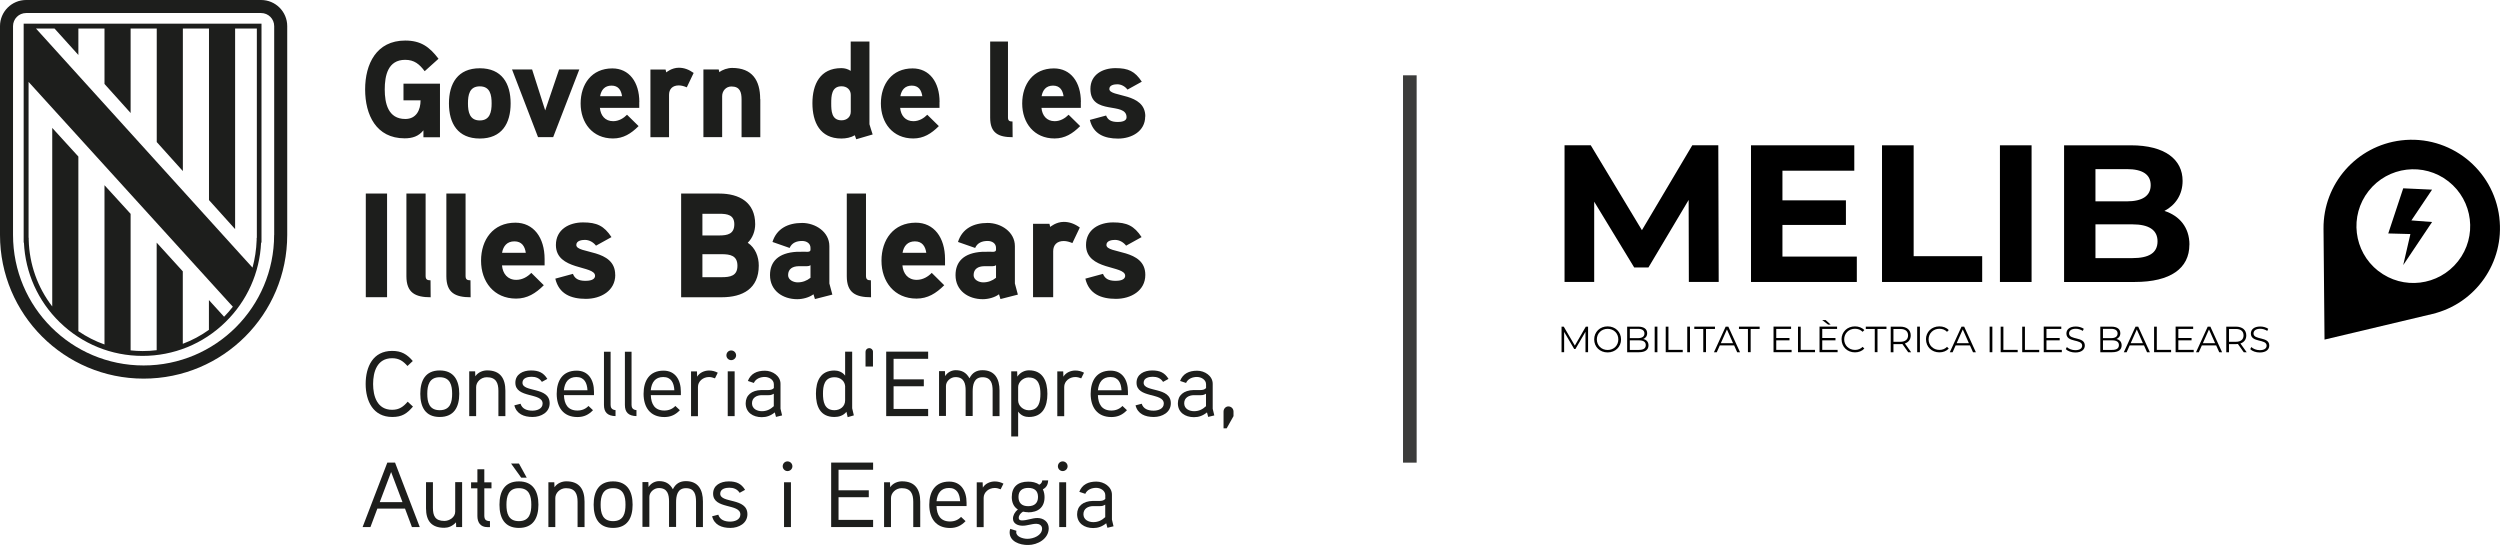 <?xml version="1.0" encoding="UTF-8"?>
<svg id="Capa_2" data-name="Capa 2" xmlns="http://www.w3.org/2000/svg" viewBox="0 0 376.1 81.98">
  <defs>
    <style>
      .cls-1 {
        fill: none;
      }

      .cls-2 {
        fill: #3c3c3b;
      }

      .cls-3 {
        fill: #1d1e1c;
      }
    </style>
  </defs>
  <g id="Capa_1-2" data-name="Capa 1">
    <rect class="cls-2" x="211.07" y="11.33" width="2.05" height="58.27"/>
    <g>
      <path class="cls-3" d="M60.7,12.57v2.52h2.57c0,1.46-.64,2.81-2.3,2.81-2.59,0-3.09-2.37-3.09-4.45s.48-4.45,3.07-4.45c1.39,0,2.15.66,2.94,1.71l2.08-1.87c-1.37-1.81-2.68-2.74-5.01-2.74-4.33,0-6.03,3.52-6.03,7.35s1.66,7.36,5.94,7.36c1.14,0,2.11-.29,2.83-1.21v1.05h2.49v-8.06h-5.49ZM76.82,15.56c0-3.03-1.34-5.29-4.64-5.29s-4.64,2.27-4.64,5.29,1.34,5.28,4.64,5.28,4.64-2.25,4.64-5.28M73.96,15.56c0,1.28-.25,2.56-1.78,2.56s-1.78-1.28-1.78-2.56.22-2.57,1.78-2.57,1.78,1.29,1.78,2.57M84.11,10.45l-2.09,6.16-1.97-6.16h-3.02l3.91,10.18h2.28l3.93-10.18h-3.04ZM96.18,15.34c0-2.99-1.53-5.05-4.06-5.05-3.11,0-4.77,2.37-4.77,5.28s1.78,5.26,4.87,5.26c1.55,0,2.71-.72,3.85-1.86l-1.74-1.71c-.5.51-1.22.97-2.09.97-1.22,0-1.89-.87-1.99-2h5.92v-.89h0ZM90.28,14.47c.17-.95.7-1.59,1.72-1.59s1.45.68,1.58,1.59h-3.3ZM104.35,10.97c-.72-.51-1.43-.78-2.23-.78-1.08,0-1.89.7-1.89.7l-.1-.43h-2.28v10.18h2.8v-6.37c0-.87.52-1.42,1.47-1.42.4,0,.81.12,1.2.29l1.03-2.16ZM114.36,14.9c0-2.82-1.2-4.68-4.22-4.68-.67,0-1.47.27-1.92.64l-.1-.41h-2.3v10.18h2.82v-6.16c0-.8.58-1.46,1.39-1.46,1.29,0,1.53.85,1.53,1.96v5.67h2.82v-5.73h-.01ZM131.28,20.22c-.04-.14-.48-1.46-.48-1.53V6.25h-2.82v4.41c-.46-.29-.91-.41-1.41-.41-3.19,0-4.35,2.43-4.35,5.28s1.14,5.31,4.35,5.31c.7,0,1.43-.14,2.03-.49l.21.6,2.47-.72h0ZM127.99,16.8c0,.8-.6,1.3-1.39,1.3-1.51,0-1.55-1.44-1.55-2.55s.04-2.57,1.55-2.57c.79,0,1.39.49,1.39,1.3v2.54h0ZM141.35,15.34c0-2.99-1.53-5.05-4.06-5.05-3.11,0-4.77,2.37-4.77,5.28s1.78,5.26,4.87,5.26c1.55,0,2.71-.72,3.85-1.86l-1.74-1.71c-.5.51-1.22.97-2.09.97-1.22,0-1.89-.87-1.99-2h5.92v-.89h0ZM135.45,14.47c.17-.95.7-1.59,1.72-1.59s1.45.68,1.58,1.59h-3.3ZM152.33,18.28c-.48,0-.69-.12-.69-.61V6.25h-2.68v11.46c0,2.31,1.24,2.93,3.38,2.93l-.02-2.35h0ZM162.61,15.34c0-2.99-1.53-5.05-4.06-5.05-3.11,0-4.77,2.37-4.77,5.28s1.78,5.26,4.87,5.26c1.55,0,2.71-.72,3.85-1.86l-1.74-1.71c-.5.51-1.22.97-2.09.97-1.22,0-1.89-.87-1.99-2h5.92v-.89h0ZM156.7,14.47c.17-.95.7-1.59,1.72-1.59s1.45.68,1.58,1.59h-3.3ZM172.3,17.52c0-3.67-5.41-2.84-5.41-4.14,0-.6.77-.7,1.2-.7.6,0,1.18.33,1.53.8l2.15-1.19c-1.03-1.57-2.03-2.04-3.96-2.04s-3.77.97-3.77,3.13c0,4.06,5.44,1.84,5.44,4.27,0,.62-.87.7-1.32.7-1.06,0-1.51-.35-1.76-.97l-2.44.66c.5,2.12,2.18,2.81,4.24,2.81s4.08-1.11,4.08-3.32"/>
      <path class="cls-3" d="M58.23,29.11h-3.2v15.6h3.2v-15.6ZM64.77,42.17c-.51,0-.74-.13-.74-.67v-12.38h-2.89v12.43c0,2.5,1.34,3.17,3.65,3.17l-.02-2.55h0ZM70.78,42.17c-.51,0-.74-.13-.74-.67v-12.38h-2.89v12.43c0,2.5,1.34,3.17,3.65,3.17l-.02-2.55h0ZM81.93,38.97c0-3.24-1.66-5.47-4.4-5.47-3.36,0-5.16,2.57-5.16,5.72s1.93,5.7,5.27,5.7c1.68,0,2.94-.78,4.17-2.01l-1.88-1.86c-.54.56-1.32,1.05-2.26,1.05-1.32,0-2.04-.94-2.15-2.17h6.41v-.96h0ZM75.53,38.03c.18-1.03.76-1.72,1.86-1.72s1.57.74,1.71,1.72h-3.56ZM92.55,41.34c0-3.98-5.85-3.09-5.85-4.49,0-.65.83-.76,1.3-.76.65,0,1.28.36,1.66.87l2.33-1.29c-1.12-1.7-2.2-2.21-4.28-2.21s-4.08,1.05-4.08,3.4c0,3.87,5.89,3.02,5.89,4.63,0,.67-.94.76-1.43.76-1.14,0-1.63-.38-1.9-1.05l-2.65.72c.54,2.3,2.35,3.04,4.6,3.04s4.42-1.21,4.42-3.6M114.15,39.96c0-1.34-.51-2.68-1.66-3.44.74-.72,1.12-1.76,1.12-2.79,0-3.31-2.4-4.61-5.4-4.61h-5.74v15.6h6.1c3.16,0,5.58-1.29,5.58-4.76M110.47,33.74c0,1.45-1.01,1.68-2.22,1.68h-2.58v-3.26h2.58c1.19,0,2.22.18,2.22,1.58M110.94,39.98c0,1.54-1.1,1.72-2.38,1.72h-2.89v-3.46h2.89c1.28,0,2.38.2,2.38,1.74M124.77,42.64v-5.61c0-2.15-2.1-3.49-4.1-3.49-2.13,0-3.83.85-4.46,2.86l2.58.9c.33-.76,1.03-1.05,1.88-1.05.69,0,1.26.38,1.26,1.03v.31c0,.13-.09.27-.38.29,0,0-.94-.02-1.68,0-2.81.16-4.03,1.5-4.03,3.51,0,2.35,1.93,3.62,4.1,3.62.81,0,1.79-.25,2.44-.74l.22.72,2.62-.67-.45-1.68h0ZM121.93,41.79c-.56.45-1.21.69-1.93.69-.61,0-1.44-.35-1.44-1.09,0-.96.72-1.32,1.55-1.34h1.26c.22,0,.4-.04.56-.16v1.9h0ZM131.02,42.17c-.51,0-.74-.13-.74-.67v-12.38h-2.89v12.43c0,2.5,1.34,3.17,3.65,3.17l-.02-2.55h0ZM142.17,38.97c0-3.24-1.66-5.47-4.4-5.47-3.36,0-5.16,2.57-5.16,5.72s1.93,5.7,5.27,5.7c1.68,0,2.94-.78,4.17-2.01l-1.88-1.86c-.54.56-1.32,1.05-2.26,1.05-1.32,0-2.04-.94-2.15-2.17h6.41v-.96h0ZM135.78,38.03c.18-1.03.77-1.72,1.86-1.72s1.57.74,1.71,1.72h-3.56ZM152.68,42.64v-5.61c0-2.15-2.1-3.49-4.1-3.49-2.13,0-3.83.85-4.46,2.86l2.58.9c.33-.76,1.03-1.05,1.88-1.05.69,0,1.26.38,1.26,1.03v.31c0,.13-.09.27-.38.29,0,0-.94-.02-1.68,0-2.81.16-4.03,1.5-4.03,3.51,0,2.35,1.93,3.62,4.1,3.62.81,0,1.79-.25,2.44-.74l.22.72,2.62-.67-.45-1.68h0ZM149.84,41.79c-.56.45-1.21.69-1.93.69-.61,0-1.44-.35-1.44-1.09,0-.96.72-1.32,1.55-1.34h1.26c.22,0,.4-.04.56-.16v1.9h0ZM162.45,34.23c-.78-.56-1.55-.85-2.42-.85-1.16,0-2.04.76-2.04.76l-.11-.47h-2.47v11.04h3.03v-6.91c0-.94.56-1.54,1.59-1.54.43,0,.87.13,1.3.31l1.12-2.35h0ZM172.3,41.34c0-3.98-5.85-3.09-5.85-4.49,0-.65.83-.76,1.3-.76.65,0,1.28.36,1.66.87l2.33-1.29c-1.12-1.7-2.2-2.21-4.28-2.21s-4.08,1.05-4.08,3.4c0,3.87,5.89,3.02,5.89,4.63,0,.67-.94.76-1.43.76-1.14,0-1.63-.38-1.91-1.05l-2.65.72c.54,2.3,2.36,3.04,4.6,3.04s4.42-1.21,4.42-3.6"/>
      <path class="cls-3" d="M41.24,35.34c0,10.85-8.79,19.64-19.64,19.64S1.96,46.19,1.96,35.34V3.93c0-1.08.87-1.97,1.97-1.97h35.35c1.08,0,1.97.87,1.97,1.97v31.42h0ZM39.28,0H3.93C1.76,0,0,1.76,0,3.93v31.42c0,11.93,9.67,21.61,21.61,21.61s21.6-9.67,21.6-21.61V3.93c0-2.17-1.76-3.93-3.93-3.93"/>
      <path class="cls-3" d="M38.62,35.78h-.01v.35c-.05,1.41-.26,2.8-.62,4.13l-1.62-1.78L5.41,4.29h2.79l3.59,3.98v-3.98h3.93v8.34l3.93,4.37V4.29h3.93v17.08l3.93,4.37V4.29h3.93v25.81l3.93,4.37V4.29h3.27v31.49h0ZM4.29,12.31c3.43,3.78,30.25,33.31,30.26,33.31l.48.52c-.4.53-.85,1.03-1.32,1.51l-2.28-2.51v4.48c-1.21.87-2.54,1.58-3.93,2.1v-10.9l-3.93-4.32v16.18c-.69.09-1.4.13-2.11.13-.61,0-1.21-.04-1.81-.1v-20.54l-3.93-4.31v23.96c-1.39-.49-2.7-1.16-3.93-2v-26.27l-3.93-4.31v26.86c-2.2-2.86-3.44-6.32-3.54-9.99v-.35h-.02V12.31h-.01ZM39.34,36.5V3.56H3.56v32.94h.04c.21,4.54,2.11,8.78,5.37,11.96,3.36,3.28,7.79,5.08,12.47,5.08s9.12-1.8,12.47-5.08c3.26-3.18,5.16-7.42,5.37-11.96h.05Z"/>
      <rect class="cls-1" x="54.42" y="50.8" width="132.36" height="29.86"/>
      <path class="cls-3" d="M62.14,61.15c-.92,1.08-1.66,1.58-3.12,1.58-2.89,0-4.01-2.39-4.01-4.97s1.1-4.97,3.99-4.97c1.39,0,2.23.5,3.1,1.52l-.8.75c-.64-.72-1.25-1.17-2.31-1.17-2.28,0-2.86,2.08-2.86,3.88s.59,3.88,2.86,3.88c1.07,0,1.7-.47,2.34-1.22l.8.74Z"/>
      <path class="cls-3" d="M66.15,62.73c-2.15,0-2.92-1.5-2.92-3.49s.77-3.51,2.92-3.51,2.94,1.52,2.94,3.51-.78,3.49-2.94,3.49ZM66.15,56.75c-1.58,0-1.87,1.24-1.87,2.49s.27,2.47,1.87,2.47,1.87-1.22,1.87-2.47-.27-2.49-1.87-2.49Z"/>
      <path class="cls-3" d="M76.02,62.6h-1.04v-3.8c0-1.18-.35-2.05-1.74-2.05-.92,0-1.61.74-1.61,1.48v4.37h-1.04v-6.74h.89l.03.75c.43-.64,1.17-.89,1.78-.89,1.97,0,2.74,1.21,2.74,3.06v3.83h0Z"/>
      <path class="cls-3" d="M80.12,62.73c-1.31,0-2.42-.46-2.74-1.75l.93-.24c.24.77.95,1.04,1.79,1.04.63,0,1.53-.25,1.53-1.07,0-1.69-4.1-.74-4.1-3.13,0-1.28,1.13-1.85,2.35-1.85,1.14,0,1.88.32,2.46,1.27l-.82.45c-.36-.57-.92-.77-1.55-.77-.51,0-1.37.14-1.37.9,0,1.48,4.09.56,4.09,3.09,0,1.36-1.29,2.06-2.56,2.06h0Z"/>
      <path class="cls-3" d="M89.37,59.44h-4.53c.04,1.36.59,2.32,2.03,2.32.69,0,1.25-.25,1.66-.69l.68.64c-.64.67-1.35,1.03-2.34,1.03-2.14,0-3.12-1.49-3.12-3.49s.9-3.49,3-3.49c1.75,0,2.61,1.36,2.61,3.18v.5h0ZM88.38,58.71c-.06-1.1-.47-1.99-1.67-1.99s-1.76.8-1.88,1.99h3.55Z"/>
      <path class="cls-3" d="M92.61,62.6c-1.17-.03-1.75-.53-1.75-1.67v-8.02h1v8.02c0,.39.17.72.74.77v.9s.01,0,.01,0Z"/>
      <path class="cls-3" d="M95.76,62.6c-1.17-.03-1.75-.53-1.75-1.67v-8.02h1v8.02c0,.39.17.72.74.77v.9s.01,0,.01,0Z"/>
      <path class="cls-3" d="M102.44,59.44h-4.53c.04,1.36.59,2.32,2.03,2.32.69,0,1.25-.25,1.66-.69l.68.64c-.64.67-1.35,1.03-2.34,1.03-2.14,0-3.12-1.49-3.12-3.49s.9-3.49,3-3.49c1.75,0,2.61,1.36,2.61,3.18v.5h0ZM101.45,58.71c-.06-1.1-.47-1.99-1.67-1.99s-1.76.8-1.88,1.99h3.55Z"/>
      <path class="cls-3" d="M107.56,56.92c-.27-.11-.59-.2-.89-.2-.9,0-1.67.64-1.67,1.49v4.4h-1.04v-6.74h.89l.03.8c.35-.61,1.1-.93,1.79-.93.46,0,.89.11,1.31.33l-.42.85h0Z"/>
      <path class="cls-3" d="M110,54.18c-.4,0-.72-.33-.72-.72,0-.42.32-.74.72-.74s.74.32.74.74c0,.39-.33.72-.74.72ZM110.52,62.6h-1.04v-6.74h1.04v6.74Z"/>
      <path class="cls-3" d="M117.64,62.5l-.9.22-.18-.68c-.63.51-1.25.72-1.96.72-1.32,0-2.42-.71-2.42-2.08,0-1.22.89-1.96,2.34-2,.21-.01,1.04,0,1.04,0,.3-.01.63-.04.86-.3v-.56c0-.71-.74-1.11-1.37-1.11s-1.35.24-1.64.9l-.9-.3c.42-1.1,1.35-1.54,2.57-1.54,1.14,0,2.34.78,2.34,1.97v3.75l.24,1.01h0ZM116.42,59.23c-.38.21-.53.22-.81.22h-1.03c-.72.01-1.45.36-1.45,1.22s.8,1.19,1.49,1.19,1.25-.25,1.79-.75v-1.89Z"/>
      <path class="cls-3" d="M127.52,62.75l-.18-.8c-.47.59-1.17.78-1.81.78-2.14,0-2.78-1.6-2.78-3.5s.68-3.49,2.79-3.49c.51,0,1.19.2,1.6.77v-3.6h1.06v8.51s.24,1.03.25,1.07l-.93.27h0ZM127.15,58.23c0-.9-.72-1.48-1.6-1.48-1.55,0-1.74,1.34-1.74,2.47s.18,2.49,1.72,2.49c.87,0,1.61-.56,1.61-1.48v-2.02h0Z"/>
      <path class="cls-3" d="M131.32,55.14h-1.11v-2.23c0-.29.25-.54.56-.54s.56.25.56.54v2.23h0Z"/>
      <path class="cls-3" d="M139.63,62.6h-6.31v-9.7h6.31v1.08h-5.2v3.09h4.55v1.04h-4.55v3.41h5.2v1.08Z"/>
      <path class="cls-3" d="M150.39,62.6h-1.06v-3.83c0-1.03-.21-2.02-1.52-2.02s-1.48,1.19-1.48,2.15v3.68h-1.06v-3.83c0-1.03-.22-2.02-1.53-2.02-.72,0-1.43.61-1.43,1.34v4.5h-1.04v-6.74h.89l.03.75c.39-.64,1.06-.89,1.58-.89.9,0,1.58.32,2.08,1.22.42-.87,1.1-1.22,1.95-1.22,1.87,0,2.57,1.31,2.57,3.06v3.83h0Z"/>
      <path class="cls-3" d="M154.78,62.73c-.53,0-1.16-.17-1.61-.81v3.74h-1.04v-9.8h.89l.03.8c.45-.69,1.18-.95,1.75-.95,2.11,0,2.77,1.67,2.77,3.54s-.67,3.48-2.78,3.48h0ZM154.78,56.78c-.86,0-1.61.71-1.61,1.46v2c0,.8.74,1.48,1.61,1.48,1.54,0,1.74-1.35,1.74-2.46s-.2-2.47-1.74-2.47h0Z"/>
      <path class="cls-3" d="M162.66,56.92c-.27-.11-.59-.2-.89-.2-.9,0-1.67.64-1.67,1.49v4.4h-1.04v-6.74h.89l.03.8c.35-.61,1.1-.93,1.79-.93.46,0,.89.11,1.31.33l-.42.85h0Z"/>
      <path class="cls-3" d="M169.7,59.44h-4.53c.04,1.36.59,2.32,2.03,2.32.69,0,1.25-.25,1.66-.69l.68.64c-.64.67-1.35,1.03-2.34,1.03-2.14,0-3.12-1.49-3.12-3.49s.9-3.49,3-3.49c1.75,0,2.61,1.36,2.61,3.18v.5h0ZM168.72,58.71c-.06-1.1-.47-1.99-1.67-1.99s-1.76.8-1.88,1.99h3.55Z"/>
      <path class="cls-3" d="M173.57,62.73c-1.31,0-2.42-.46-2.74-1.75l.93-.24c.24.77.95,1.04,1.79,1.04.63,0,1.53-.25,1.53-1.07,0-1.69-4.1-.74-4.1-3.13,0-1.28,1.13-1.85,2.35-1.85,1.14,0,1.88.32,2.46,1.27l-.82.45c-.36-.57-.92-.77-1.55-.77-.51,0-1.37.14-1.37.9,0,1.48,4.09.56,4.09,3.09,0,1.36-1.29,2.06-2.56,2.06h0Z"/>
      <path class="cls-3" d="M182.66,62.5l-.9.22-.18-.68c-.63.51-1.25.72-1.96.72-1.32,0-2.42-.71-2.42-2.08,0-1.22.89-1.96,2.34-2,.21-.01,1.04,0,1.04,0,.3-.01.63-.04.86-.3v-.56c0-.71-.74-1.11-1.37-1.11s-1.35.24-1.64.9l-.9-.3c.42-1.1,1.35-1.54,2.57-1.54,1.14,0,2.34.78,2.34,1.97v3.75l.24,1.01h0ZM181.44,59.23c-.38.21-.53.22-.81.22h-1.03c-.72.01-1.45.36-1.45,1.22s.8,1.19,1.49,1.19,1.25-.25,1.79-.75v-1.89Z"/>
      <path class="cls-3" d="M185.57,62.6l-1.03,1.84h-.47v-2.52c0-.43.33-.78.72-.78.45,0,.78.35.78.78v.68h0Z"/>
      <path class="cls-3" d="M63.15,79.29h-1.18l-1.04-2.78h-4.16l-1.04,2.78h-1.18l3.72-9.7h1.16l3.72,9.7h0ZM60.55,75.54l-1.71-4.53-1.71,4.53h3.42Z"/>
      <path class="cls-3" d="M69.52,79.29h-.89l-.03-.71c-.54.6-1.19.82-1.76.82-1.93,0-2.75-1.04-2.75-2.94v-3.92h1.04v3.86c0,1.19.33,1.97,1.72,1.97.74,0,1.63-.53,1.63-1.39v-4.45h1.04v6.74h0Z"/>
      <path class="cls-3" d="M73.94,73.46h-1.08v4.09c0,.63.24.83.85.85v.9h-.39c-1.04,0-1.5-.71-1.5-1.67v-4.17h-.95v-.9h.95v-1.96h1.04v1.96h1.08v.9h0Z"/>
      <path class="cls-3" d="M78.06,79.42c-2.15,0-2.92-1.5-2.92-3.49s.77-3.51,2.92-3.51,2.94,1.52,2.94,3.51-.78,3.49-2.94,3.49ZM78.06,73.44c-1.58,0-1.87,1.24-1.87,2.49s.27,2.47,1.87,2.47,1.87-1.22,1.87-2.47-.27-2.49-1.87-2.49ZM79.24,71.86h-.83l-1.53-2.13h1.19l1.17,2.13Z"/>
      <path class="cls-3" d="M87.93,79.29h-1.04v-3.8c0-1.18-.35-2.05-1.74-2.05-.92,0-1.61.74-1.61,1.48v4.37h-1.04v-6.74h.89l.03.75c.43-.64,1.17-.89,1.78-.89,1.97,0,2.74,1.21,2.74,3.06v3.83h0Z"/>
      <path class="cls-3" d="M92.23,79.42c-2.15,0-2.92-1.5-2.92-3.49s.77-3.51,2.92-3.51,2.94,1.52,2.94,3.51-.78,3.49-2.94,3.49ZM92.23,73.44c-1.58,0-1.87,1.24-1.87,2.49s.27,2.47,1.87,2.47,1.87-1.22,1.87-2.47-.27-2.49-1.87-2.49Z"/>
      <path class="cls-3" d="M105.77,79.29h-1.06v-3.83c0-1.03-.21-2.02-1.52-2.02s-1.48,1.19-1.48,2.15v3.68h-1.06v-3.83c0-1.03-.22-2.02-1.53-2.02-.72,0-1.43.61-1.43,1.34v4.5h-1.04v-6.74h.89l.03.75c.39-.64,1.06-.89,1.58-.89.9,0,1.58.32,2.08,1.22.42-.87,1.1-1.22,1.95-1.22,1.87,0,2.57,1.31,2.57,3.06v3.83h0Z"/>
      <path class="cls-3" d="M109.87,79.42c-1.31,0-2.42-.46-2.74-1.75l.93-.24c.24.77.95,1.04,1.79,1.04.63,0,1.53-.25,1.53-1.07,0-1.69-4.1-.74-4.1-3.13,0-1.28,1.13-1.85,2.35-1.85,1.14,0,1.88.32,2.46,1.27l-.82.45c-.36-.57-.92-.77-1.55-.77-.51,0-1.37.14-1.37.9,0,1.48,4.09.56,4.09,3.09,0,1.36-1.29,2.06-2.56,2.06h0Z"/>
      <path class="cls-3" d="M118.47,70.87c-.4,0-.72-.33-.72-.72,0-.42.32-.74.72-.74s.74.32.74.74c0,.39-.33.72-.74.72ZM118.99,79.29h-1.04v-6.74h1.04v6.74Z"/>
      <path class="cls-3" d="M131.35,79.29h-6.31v-9.7h6.31v1.08h-5.2v3.09h4.55v1.04h-4.55v3.41h5.2v1.08Z"/>
      <path class="cls-3" d="M138.43,79.29h-1.04v-3.8c0-1.18-.35-2.05-1.74-2.05-.92,0-1.61.74-1.61,1.48v4.37h-1.04v-6.74h.89l.03.75c.43-.64,1.17-.89,1.78-.89,1.97,0,2.74,1.21,2.74,3.06v3.83h0Z"/>
      <path class="cls-3" d="M145.42,76.13h-4.53c.04,1.36.59,2.32,2.03,2.32.69,0,1.25-.25,1.66-.69l.68.64c-.64.67-1.35,1.03-2.34,1.03-2.14,0-3.12-1.49-3.12-3.49s.9-3.49,3-3.49c1.75,0,2.61,1.36,2.61,3.18v.5h0ZM144.44,75.4c-.06-1.1-.47-1.99-1.67-1.99s-1.76.8-1.88,1.99h3.55Z"/>
      <path class="cls-3" d="M150.54,73.61c-.27-.11-.59-.2-.89-.2-.9,0-1.67.64-1.67,1.49v4.4h-1.04v-6.74h.89l.03.8c.35-.61,1.1-.93,1.79-.93.46,0,.89.11,1.31.33l-.42.85h0Z"/>
      <path class="cls-3" d="M154.67,77.06c-.27,0-.47-.03-.77-.09-.33.21-.64.53-.64.93,0,.33.25.39.48.39.8,0,1.54-.36,2.32-.36.96,0,1.71.6,1.71,1.54,0,1.57-1.64,2.52-3.13,2.52-1.25,0-2.75-.53-2.75-1.9,0-.17.03-.36.09-.53l.93.29c-.01.07-.03.14-.03.22,0,.68,1.01.99,1.68.99.92,0,2.21-.51,2.21-1.54,0-.5-.46-.72-.86-.72-.71,0-1.36.29-2.06.29-.74,0-1.46-.32-1.46-1.07,0-.47.25-.98.74-1.37-.69-.43-.92-1.16-.92-1.87,0-1.55.92-2.32,2.46-2.32.59,0,1.18.09,1.67.46.29-.14.43-.36.46-.65h.89c-.03.53-.2,1.04-.8,1.34.2.45.25.82.25,1.19,0,1.52-.96,2.28-2.49,2.28h0ZM154.7,73.4c-.9,0-1.48.42-1.48,1.36s.54,1.39,1.46,1.39,1.48-.45,1.48-1.39-.56-1.36-1.46-1.36Z"/>
      <path class="cls-3" d="M159.87,70.87c-.4,0-.72-.33-.72-.72,0-.42.32-.74.72-.74s.74.32.74.74c0,.39-.33.72-.74.72ZM160.39,79.29h-1.04v-6.74h1.04v6.74Z"/>
      <path class="cls-3" d="M167.5,79.18l-.9.22-.18-.68c-.63.51-1.25.72-1.96.72-1.32,0-2.42-.71-2.42-2.08,0-1.22.89-1.96,2.34-2,.21-.01,1.04,0,1.04,0,.3-.01.63-.04.86-.3v-.56c0-.71-.74-1.11-1.37-1.11s-1.35.24-1.64.9l-.9-.3c.42-1.1,1.35-1.54,2.57-1.54,1.14,0,2.34.78,2.34,1.97v3.75l.24,1.01h0ZM166.28,75.92c-.38.21-.53.22-.81.22h-1.03c-.72.01-1.45.36-1.45,1.22s.8,1.19,1.49,1.19,1.25-.25,1.79-.75v-1.89Z"/>
    </g>
    <g>
      <g>
        <path d="M254.07,42.42l-.03-12.34-6.05,10.16h-2.14l-6.02-9.9v12.07h-4.46v-20.56h3.94l7.7,12.78,7.58-12.78h3.91l.06,20.56h-4.46Z"/>
        <path d="M279.34,38.6v3.82h-15.92v-20.56h15.54v3.82h-10.81v4.46h9.55v3.7h-9.55v4.76h11.19Z"/>
        <path d="M283.13,21.86h4.76v16.68h10.31v3.88h-15.07v-20.56Z"/>
        <path d="M300.87,21.86h4.76v20.56h-4.76v-20.56Z"/>
        <path d="M329.37,36.81c0,3.55-2.82,5.61-8.22,5.61h-10.63v-20.56h10.05c5.14,0,7.78,2.14,7.78,5.35,0,2.06-1.06,3.64-2.73,4.52,2.29.74,3.76,2.5,3.76,5.08ZM315.24,25.44v4.85h4.73c2.32,0,3.58-.82,3.58-2.44s-1.26-2.41-3.58-2.41h-4.73ZM324.58,36.31c0-1.73-1.32-2.56-3.79-2.56h-5.55v5.08h5.55c2.47,0,3.79-.76,3.79-2.53Z"/>
      </g>
      <g>
        <path d="M238.91,49.14v3.85h-.39v-3.08l-1.51,2.59h-.19l-1.51-2.57v3.06h-.39v-3.85h.33l1.67,2.85,1.65-2.85h.34Z"/>
        <path d="M239.83,51.06c0-1.12.86-1.96,2.02-1.96s2.02.83,2.02,1.96-.86,1.96-2.02,1.96-2.02-.83-2.02-1.96ZM243.46,51.06c0-.92-.69-1.59-1.61-1.59s-1.62.68-1.62,1.59.69,1.59,1.62,1.59,1.61-.67,1.61-1.59Z"/>
        <path d="M248,51.96c0,.65-.48,1.03-1.44,1.03h-1.77v-3.85h1.66c.86,0,1.35.36,1.35.99,0,.44-.24.73-.59.87.49.11.79.43.79.96ZM245.19,49.48v1.39h1.23c.62,0,.97-.24.97-.7s-.36-.7-.97-.7h-1.23ZM247.59,51.92c0-.5-.37-.72-1.04-.72h-1.36v1.44h1.36c.68,0,1.04-.22,1.04-.73Z"/>
        <path d="M248.93,49.14h.41v3.85h-.41v-3.85Z"/>
        <path d="M250.59,49.14h.41v3.49h2.15v.35h-2.56v-3.85Z"/>
        <path d="M253.83,49.14h.41v3.85h-.41v-3.85Z"/>
        <path d="M256.24,49.49h-1.35v-.35h3.11v.35h-1.35v3.49h-.41v-3.49Z"/>
        <path d="M260.87,51.96h-2.14l-.46,1.03h-.42l1.76-3.85h.4l1.76,3.85h-.43l-.46-1.03ZM260.72,51.63l-.92-2.07-.92,2.07h1.85Z"/>
        <path d="M262.96,49.49h-1.35v-.35h3.11v.35h-1.35v3.49h-.41v-3.49Z"/>
        <path d="M269.53,52.63v.35h-2.72v-3.85h2.64v.35h-2.23v1.37h1.99v.35h-1.99v1.43h2.31Z"/>
        <path d="M270.49,49.14h.41v3.49h2.15v.35h-2.56v-3.85Z"/>
        <path d="M276.45,52.63v.35h-2.72v-3.85h2.64v.35h-2.23v1.37h1.99v.35h-1.99v1.43h2.31ZM275.02,48.83l-.89-.68h.52l.75.68h-.38Z"/>
        <path d="M277.04,51.06c0-1.13.86-1.96,2.02-1.96.56,0,1.07.19,1.41.56l-.26.26c-.31-.32-.7-.46-1.14-.46-.93,0-1.63.68-1.63,1.59s.7,1.59,1.63,1.59c.44,0,.82-.14,1.14-.46l.26.26c-.34.37-.85.57-1.41.57-1.15,0-2.01-.83-2.01-1.96Z"/>
        <path d="M282.04,49.49h-1.35v-.35h3.11v.35h-1.35v3.49h-.41v-3.49Z"/>
        <path d="M287.07,52.99l-.88-1.24c-.1.01-.2.02-.31.02h-1.03v1.22h-.41v-3.85h1.44c.98,0,1.57.5,1.57,1.32,0,.6-.32,1.03-.88,1.21l.94,1.32h-.45ZM287.05,50.46c0-.62-.41-.97-1.18-.97h-1.02v1.93h1.02c.77,0,1.18-.36,1.18-.96Z"/>
        <path d="M288.42,49.14h.41v3.85h-.41v-3.85Z"/>
        <path d="M289.74,51.06c0-1.13.86-1.96,2.02-1.96.56,0,1.07.19,1.41.56l-.26.26c-.31-.32-.7-.46-1.14-.46-.93,0-1.63.68-1.63,1.59s.7,1.59,1.63,1.59c.44,0,.82-.14,1.14-.46l.26.26c-.34.37-.85.57-1.41.57-1.15,0-2.01-.83-2.01-1.96Z"/>
        <path d="M296.35,51.96h-2.14l-.46,1.03h-.42l1.76-3.85h.4l1.76,3.85h-.43l-.46-1.03ZM296.2,51.63l-.92-2.07-.92,2.07h1.85Z"/>
        <path d="M299.32,49.14h.41v3.85h-.41v-3.85Z"/>
        <path d="M300.98,49.14h.41v3.49h2.15v.35h-2.56v-3.85Z"/>
        <path d="M304.22,49.14h.41v3.49h2.15v.35h-2.56v-3.85Z"/>
        <path d="M310.18,52.63v.35h-2.72v-3.85h2.64v.35h-2.23v1.37h1.99v.35h-1.99v1.43h2.31Z"/>
        <path d="M310.78,52.52l.16-.31c.27.27.76.47,1.27.47.72,0,1.03-.3,1.03-.68,0-1.05-2.37-.41-2.37-1.83,0-.57.44-1.05,1.42-1.05.43,0,.88.13,1.19.34l-.14.32c-.33-.21-.71-.32-1.05-.32-.7,0-1.02.31-1.02.7,0,1.05,2.37.42,2.37,1.82,0,.57-.45,1.05-1.43,1.05-.58,0-1.14-.2-1.43-.5Z"/>
        <path d="M319.18,51.96c0,.65-.48,1.03-1.44,1.03h-1.77v-3.85h1.66c.86,0,1.35.36,1.35.99,0,.44-.24.73-.59.87.49.11.79.43.79.96ZM316.37,49.48v1.39h1.23c.62,0,.97-.24.97-.7s-.36-.7-.97-.7h-1.23ZM318.77,51.92c0-.5-.37-.72-1.04-.72h-1.36v1.44h1.36c.68,0,1.04-.22,1.04-.73Z"/>
        <path d="M322.53,51.96h-2.14l-.46,1.03h-.42l1.76-3.85h.4l1.76,3.85h-.43l-.46-1.03ZM322.38,51.63l-.92-2.07-.92,2.07h1.85Z"/>
        <path d="M324.06,49.14h.41v3.49h2.15v.35h-2.56v-3.85Z"/>
        <path d="M330.02,52.63v.35h-2.72v-3.85h2.64v.35h-2.23v1.37h1.99v.35h-1.99v1.43h2.31Z"/>
        <path d="M333.39,51.96h-2.14l-.46,1.03h-.42l1.76-3.85h.4l1.76,3.85h-.43l-.46-1.03ZM333.24,51.63l-.92-2.07-.92,2.07h1.85Z"/>
        <path d="M337.55,52.99l-.88-1.24c-.1.01-.2.02-.31.02h-1.03v1.22h-.41v-3.85h1.44c.98,0,1.57.5,1.57,1.32,0,.6-.32,1.03-.88,1.21l.94,1.32h-.45ZM337.52,50.46c0-.62-.41-.97-1.17-.97h-1.02v1.93h1.02c.77,0,1.17-.36,1.17-.96Z"/>
        <path d="M338.53,52.52l.16-.31c.28.27.76.47,1.27.47.72,0,1.03-.3,1.03-.68,0-1.05-2.37-.41-2.37-1.83,0-.57.44-1.05,1.42-1.05.43,0,.88.13,1.19.34l-.14.32c-.33-.21-.71-.32-1.05-.32-.7,0-1.02.31-1.02.7,0,1.05,2.37.42,2.37,1.82,0,.57-.45,1.05-1.43,1.05-.58,0-1.14-.2-1.43-.5Z"/>
      </g>
      <polygon points="361.54 28.33 365.88 28.53 362.77 33.16 365.88 33.4 361.54 39.88 362.62 35.21 359.29 35.12 361.54 28.33"/>
      <path d="M376,32.74v-.03c-.44-3.63-2.31-6.74-4.97-8.84-2.67-2.1-6.15-3.19-9.8-2.75h0c-6.71.81-11.74,6.53-11.68,13.29l.15,16.64v.04s16.2-3.85,16.2-3.85c6.56-1.56,10.91-7.8,10.1-14.5ZM357.78,40.76s0,0,0,0c-3.72-2.92-4.37-8.3-1.45-12.02s8.3-4.37,12.02-1.45c0,0,0,0,0,0,3.71,2.92,4.36,8.3,1.44,12.01s-8.29,4.37-12.01,1.45Z"/>
    </g>
  </g>
</svg>